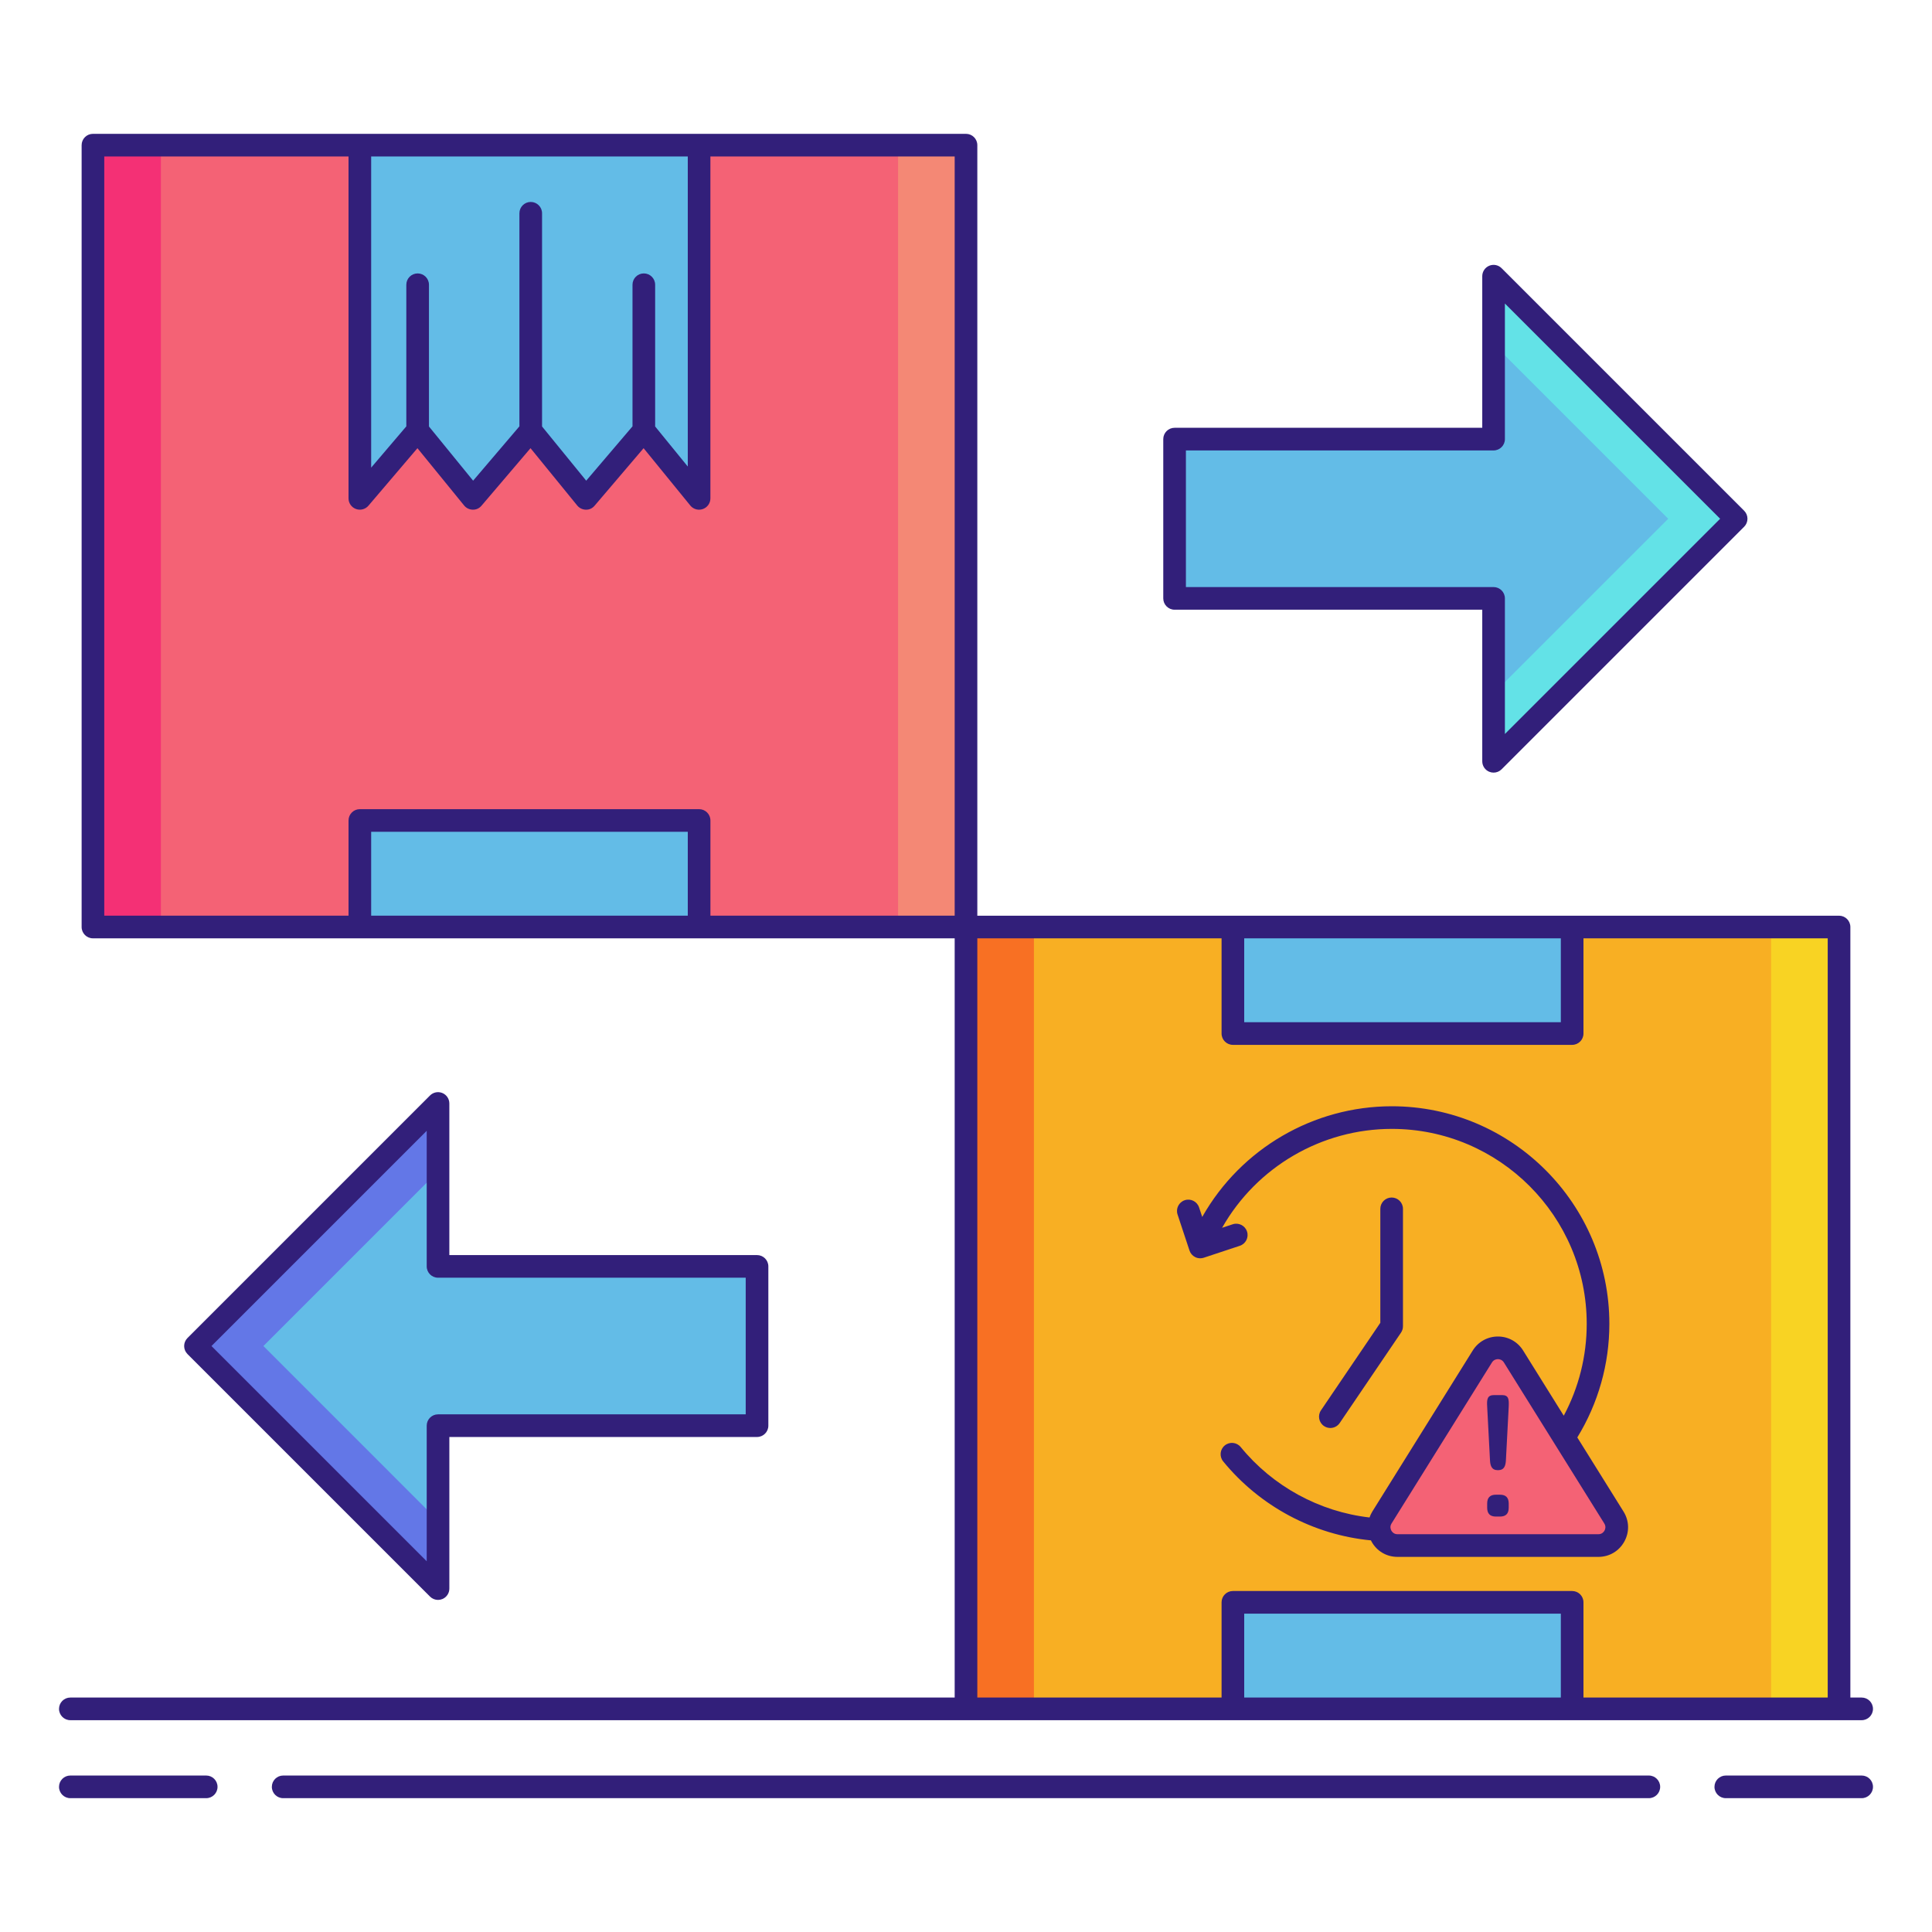 <svg id="Layer_1" enable-background="new 0 0 256 256" height="512" viewBox="0 0 256 256" width="512" xmlns="http://www.w3.org/2000/svg"><g><g><path d="m12.317 19.233h115.683v103.6h-115.683z" fill="#f46275"/><g><path d="m12.317 19.233h9v103.6h-9z" fill="#f43075"/></g><g><path d="m119 19.233h9v103.6h-9z" fill="#f48875"/></g><path d="m77.651 19.233h-14.985-14.984v46.802l7.658-8.991 7.326 8.991 7.659-8.991 7.326 8.991 7.658-8.991 7.326 8.991v-46.802z" fill="#63bce7"/><path d="m47.682 108.717h44.953v14.116h-44.953z" fill="#63bce7"/><path d="m128 122.833h115.683v103.6h-115.683z" fill="#f8af23"/><g><path d="m128 122.833h9v103.6h-9z" fill="#f87023"/></g><g><path d="m234.683 122.833h9v103.6h-9z" fill="#f8d323"/></g><g fill="#63bce7"><path d="m163.365 212.317h44.953v14.116h-44.953z"/><path d="m163.365 122.833h44.953v14.116h-44.953z"/><path d="m230.047 68.737-32.14-32.14v21.588h-42.269v21.104h42.269v21.589z"/></g><g><path d="m230.047 68.737-32.14-32.14v9l23.14 23.14-23.14 23.141v9z" fill="#63e2e7"/></g><path d="m25.901 178.356 32.14 32.141v-21.588h42.268v-21.105h-42.268v-21.588z" fill="#63bce7"/><g><path d="m58.041 155.216v-9l-32.14 32.14 32.14 32.141v-9l-23.14-23.141z" fill="#6377e7"/></g><g><path d="m196.422 179.737-13.309 21.343c-1.009 1.618.154 3.714 2.061 3.714h13.309 13.309c1.906 0 3.069-2.096 2.061-3.714l-13.309-21.343c-.951-1.525-3.171-1.525-4.122 0z" fill="#f46275"/><g><path d="m199.023 184.857c.89 0 .931.538.89 1.531l-.372 7.096c-.041.724-.207 1.324-1.055 1.324s-1.014-.6-1.055-1.324l-.372-7.096c-.062-.993.021-1.531.91-1.531zm-.268 13.199c.786 0 1.158.393 1.158 1.179v.538c0 .786-.372 1.179-1.158 1.179h-.538c-.786 0-1.159-.393-1.159-1.179v-.538c0-.786.372-1.179 1.159-1.179z" fill="#321f7a"/></g></g></g><g fill="#321f7a"><path d="m155.639 80.789h40.768v20.088c0 .607.365 1.154.926 1.386.186.077.381.114.574.114.39 0 .773-.152 1.061-.439l32.141-32.141c.281-.281.439-.663.439-1.061s-.158-.779-.439-1.061l-32.141-32.14c-.43-.429-1.074-.557-1.635-.325s-.926.779-.926 1.386v20.088h-40.768c-.828 0-1.5.671-1.5 1.5v21.104c0 .83.672 1.501 1.5 1.501zm1.5-21.104h40.768c.828 0 1.5-.671 1.5-1.5v-17.967l28.52 28.519-28.52 28.52v-17.968c0-.829-.672-1.5-1.5-1.5h-40.768z"/><path d="m58.615 144.83c-.561-.232-1.205-.104-1.635.325l-32.14 32.141c-.281.281-.439.663-.439 1.061s.158.779.439 1.061l32.141 32.14c.287.287.671.439 1.061.439.193 0 .389-.037.574-.114.561-.232.926-.779.926-1.386v-20.088h40.769c.828 0 1.5-.671 1.5-1.5v-21.104c0-.829-.672-1.5-1.5-1.5h-40.77v-20.088c0-.608-.365-1.155-.926-1.387zm40.195 24.474v18.104h-40.769c-.828 0-1.5.671-1.5 1.5v17.967l-28.52-28.519 28.52-28.52v17.967c0 .829.672 1.5 1.5 1.5h40.769z"/><path d="m165.234 163.176c-.261-.787-1.112-1.212-1.896-.952l-1.405.465c.002-.003.004-.005.006-.008 4.587-8.079 13.2-13.097 22.479-13.097 14.243 0 25.83 11.587 25.83 25.831 0 4.271-1.048 8.443-3.042 12.172l-5.39-8.644c-.723-1.158-1.969-1.849-3.333-1.849-1.365 0-2.611.691-3.334 1.849l-13.309 21.343c-.157.252-.276.517-.372.787-6.638-.761-12.815-4.122-17.069-9.332-.524-.642-1.47-.737-2.11-.213-.643.524-.737 1.469-.214 2.111 4.861 5.953 11.972 9.741 19.584 10.468.027.055.048.111.078.165.703 1.266 1.987 2.022 3.436 2.022h26.618c1.448 0 2.732-.756 3.436-2.022.702-1.267.664-2.756-.103-3.984l-6.124-9.821c2.773-4.523 4.248-9.716 4.248-15.051 0-15.897-12.934-28.831-28.83-28.831-10.356 0-19.97 5.601-25.089 14.616-.011.019-.016.039-.026.058l-.422-1.273c-.261-.787-1.112-1.214-1.896-.952-.786.26-1.213 1.109-.952 1.896l1.58 4.771c.125.377.395.69.75.869.211.106.442.16.674.16.159 0 .318-.025.472-.076l4.771-1.581c.788-.261 1.215-1.11.954-1.897zm47.37 39.639c-.079.144-.318.478-.812.478h-26.618c-.493 0-.732-.334-.812-.478s-.237-.523.023-.942l13.309-21.343c.246-.395.634-.437.789-.437.154 0 .542.042.788.437l13.309 21.344c.261.418.104.797.024.941z"/><path d="m176.276 189.215c.48 0 .952-.23 1.242-.658l8.123-11.977c.169-.249.259-.542.259-.842v-15.561c0-.829-.672-1.5-1.5-1.5s-1.5.671-1.5 1.5v15.101l-7.864 11.596c-.465.686-.286 1.618.399 2.083.258.175.551.258.841.258z"/><path d="m27.323 235.267h-18.003c-.828 0-1.5.671-1.5 1.5s.672 1.5 1.5 1.5h18.003c.828 0 1.5-.671 1.5-1.5s-.672-1.5-1.5-1.5z"/><path d="m246.68 235.267h-18.003c-.828 0-1.5.671-1.5 1.5s.672 1.5 1.5 1.5h18.003c.828 0 1.5-.671 1.5-1.5s-.672-1.5-1.5-1.5z"/><path d="m218.479 235.267h-180.958c-.828 0-1.5.671-1.5 1.5s.672 1.5 1.5 1.5h180.959c.828 0 1.5-.671 1.5-1.5s-.672-1.5-1.501-1.5z"/><path d="m9.32 227.934h118.68 35.365 44.953 35.365 2.996c.828 0 1.5-.671 1.5-1.5s-.672-1.5-1.5-1.5h-1.496v-102.1c0-.829-.672-1.5-1.5-1.5h-35.365-44.953-33.865v-102.1c0-.829-.672-1.5-1.5-1.5h-35.365-44.953-35.366c-.828 0-1.5.671-1.5 1.5v103.6c0 .829.672 1.5 1.5 1.5h35.365 44.953 33.866v100.6h-117.18c-.828 0-1.5.671-1.5 1.5s.672 1.5 1.5 1.5zm155.545-3v-11.116h41.953v11.116zm41.953-100.601v11.116h-41.953v-11.116zm-115.683-103.6v41.085l-4.325-5.308v-18.781c0-.829-.672-1.5-1.5-1.5s-1.5.671-1.5 1.5v18.763l-6.134 7.199-5.851-7.181v-28.252c0-.829-.672-1.5-1.5-1.5s-1.5.671-1.5 1.5v28.234l-6.134 7.199-5.851-7.181v-18.781c0-.829-.672-1.5-1.5-1.5s-1.5.671-1.5 1.5v18.763l-4.658 5.469v-41.228zm-77.319 0h32.365v45.301c0 .628.392 1.19.981 1.408.592.216 1.253.044 1.66-.435l6.491-7.62 6.188 7.595c.281.345.701.547 1.146.552.477.011.869-.188 1.158-.527l6.492-7.62 6.188 7.595c.281.345.701.548 1.146.553.484.011.869-.188 1.158-.527l6.492-7.62 6.188 7.595c.291.357.721.553 1.163.553.168 0 .338-.028.503-.087.598-.212.997-.778.997-1.413v-45.303h32.368v100.6h-32.365v-12.616c0-.829-.672-1.5-1.5-1.5h-44.953c-.828 0-1.5.671-1.5 1.5v12.616h-32.366zm35.366 100.6v-11.116h41.953v11.116zm80.318 3h32.365v12.616c0 .829.672 1.5 1.5 1.5h44.953c.828 0 1.5-.671 1.5-1.5v-12.616h32.365v100.6h-32.365v-12.616c0-.829-.672-1.5-1.5-1.5h-44.953c-.828 0-1.5.671-1.5 1.5v12.616h-32.365z"/></g></g></svg>